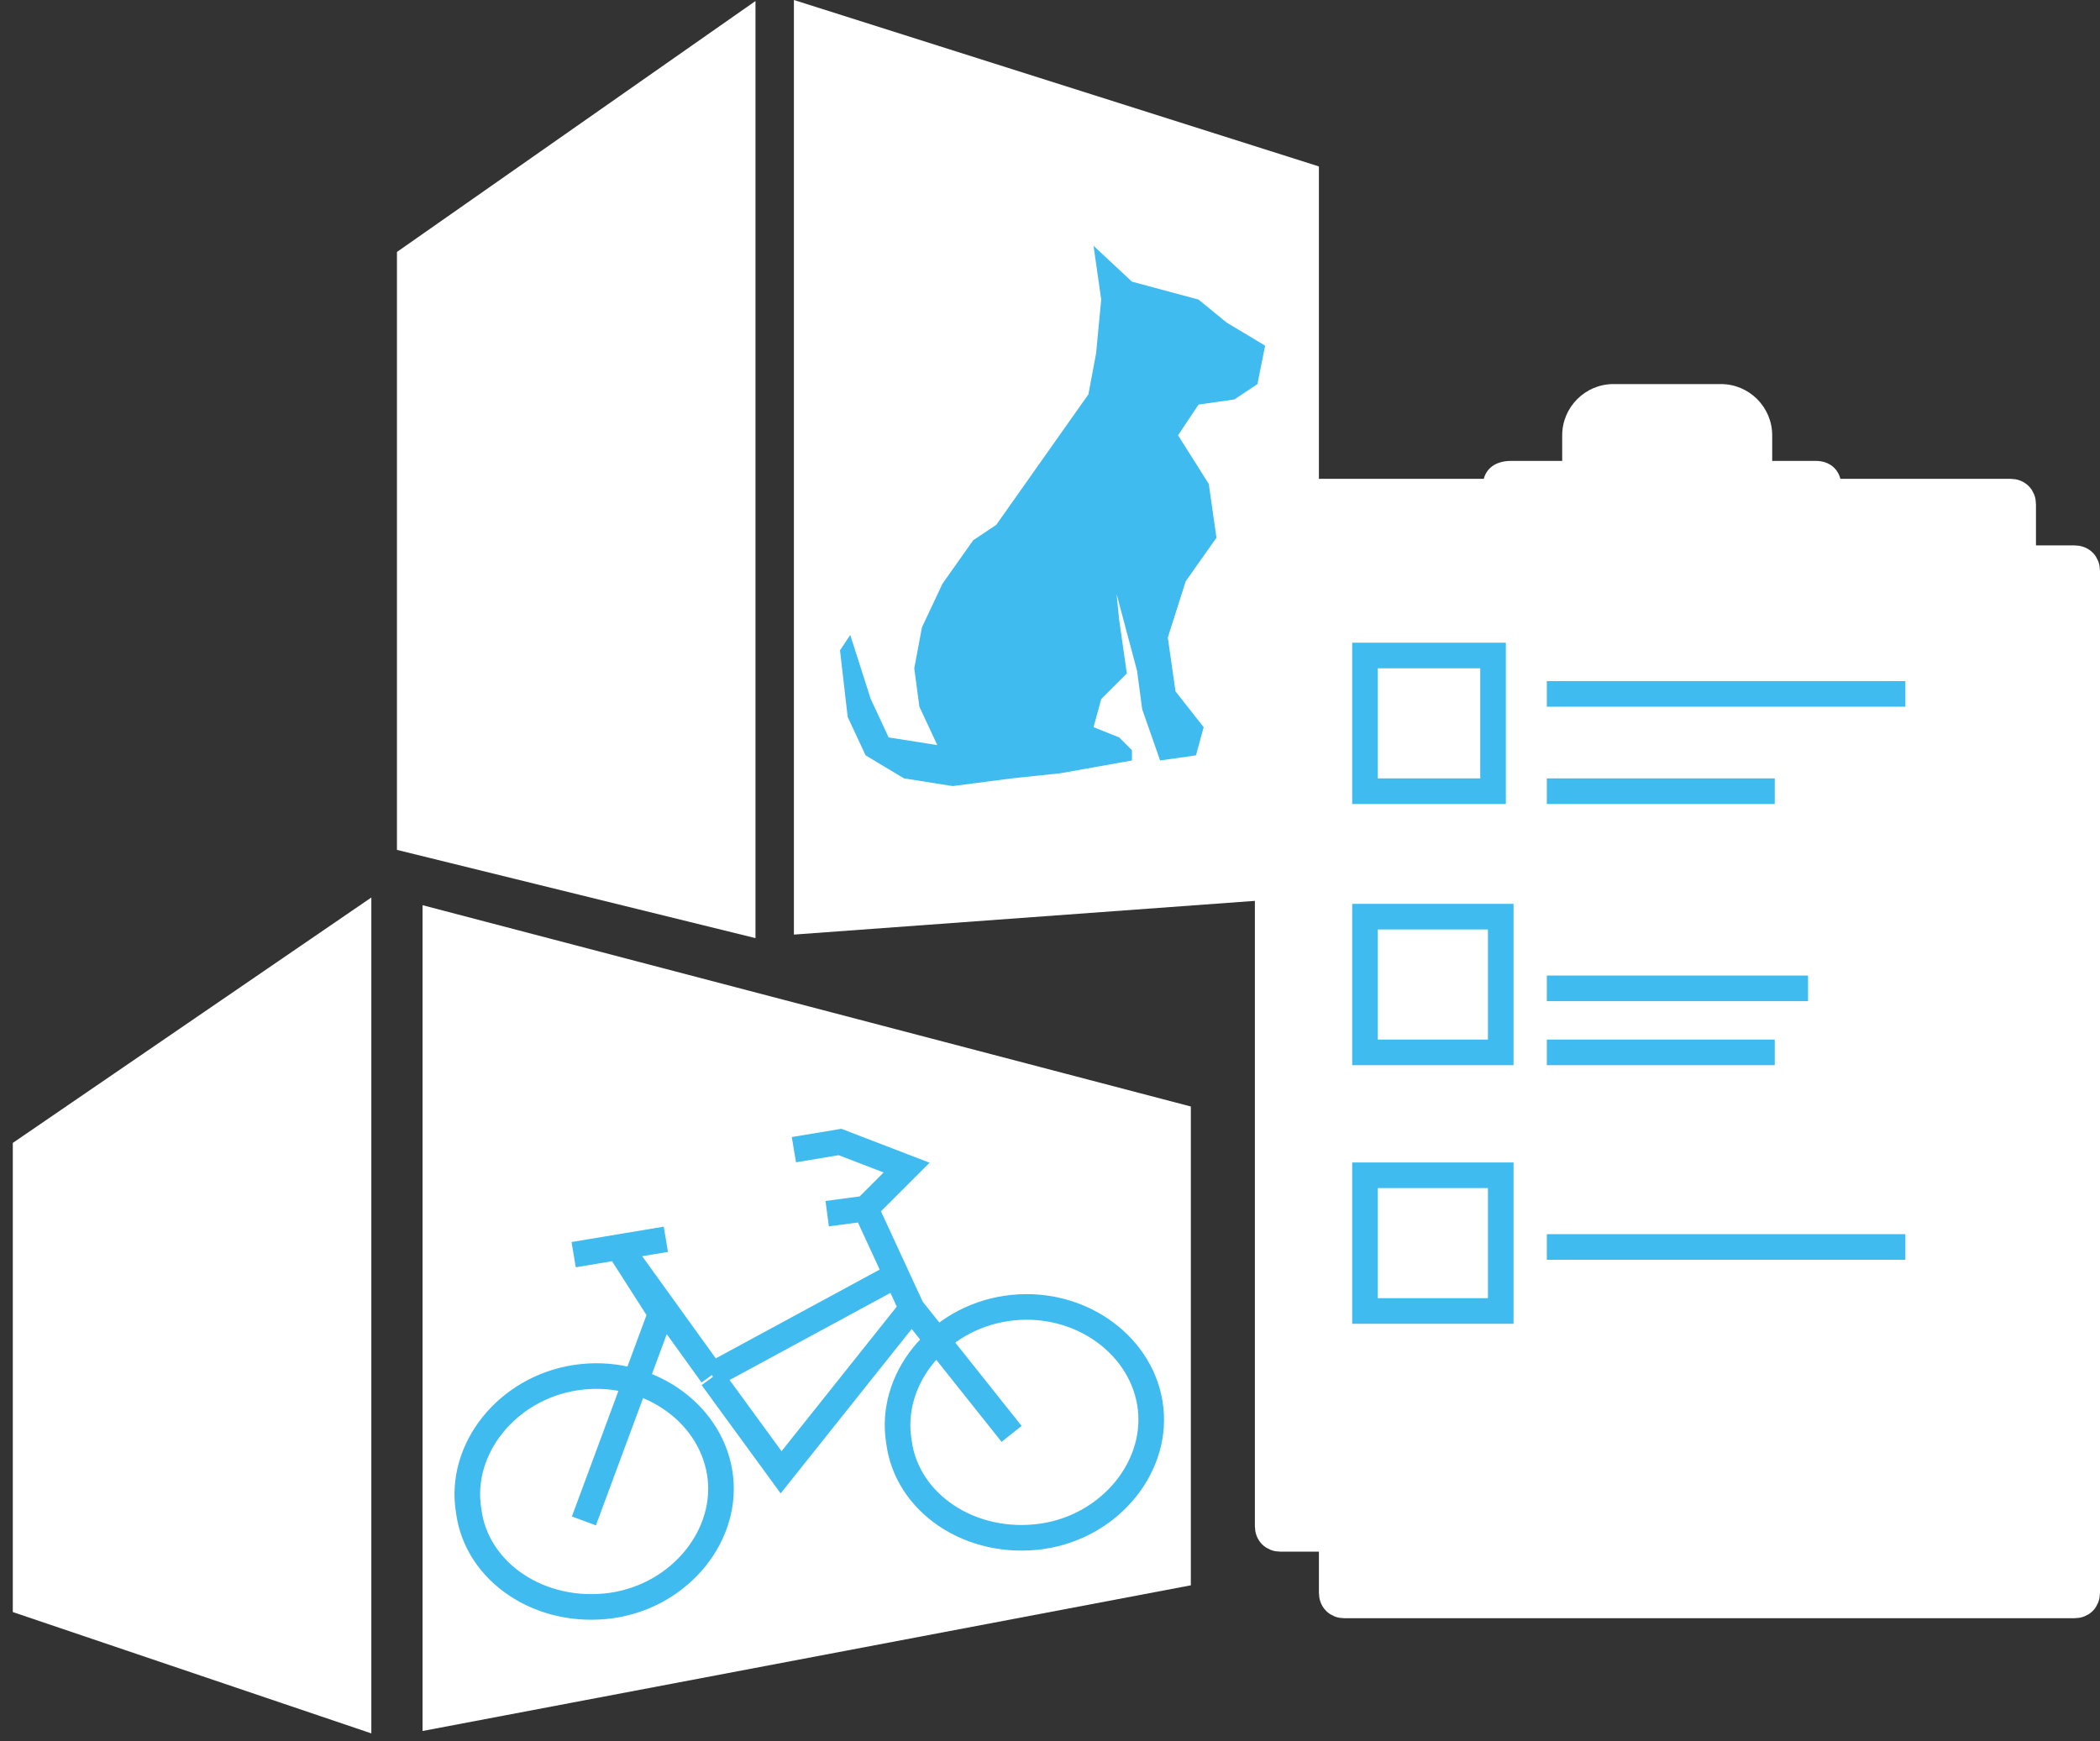 <?xml version="1.0" encoding="utf-8"?>
<!-- Generator: Adobe Illustrator 23.1.0, SVG Export Plug-In . SVG Version: 6.00 Build 0)  -->
<svg version="1.1" id="Calque_1" xmlns="http://www.w3.org/2000/svg" xmlns:xlink="http://www.w3.org/1999/xlink" x="0px" y="0px"
	 width="82px" height="68px" viewBox="0 0 82 68" style="enable-background:new 0 0 82 68;" xml:space="preserve">
<rect x="0" y="0" width="82" height="68" fill="#333333" stroke="none"/>
<style type="text/css">
	.st0{fill:#FFFFFF;stroke:#FFFFFF;}
	.st1{fill:#FFFFFF;}
	.st2{fill:#3FBBEF;}
	.st3{fill:none;stroke:#FFFFFF;}
	.st4{fill:none;stroke:#3FBBEF;}
	.st5{fill:#FFFFFF;stroke:#3FBBEF;}
</style>
<path class="st0" d="M29,1l-13,9.1v22.7L29,36V1z"/>
<path class="st1" d="M51.5,6.5L31,0v36.5L51.5,35V6.5z"/>
<path class="st0" d="M14,36L1,44.9v17.7L14,67V36z"/>
<path class="st0" d="M46,43.6L17,36v31l29-5.5V43.6z"/>
<path class="st2" d="M32.8,25.4l0.4-0.6l0.8,2.5l0.7,1.5l1.9,0.3l-0.7-1.5l-0.2-1.5l0.3-1.6l0.8-1.7l1.2-1.7l0.9-0.6l1.2-1.7
	l1.2-1.7l1.2-1.7l0.3-1.6l0.2-2.1l-0.3-2.1l1.5,1.4l2.6,0.7l1.1,0.9l1.5,0.9L49.1,15l-0.9,0.6l-1.4,0.2l-0.4,0.6L46,17l1.2,1.9
	l0.3,2.1l-1.2,1.7l-0.7,2.2l0.3,2.1l1.1,1.4l-0.3,1.1l-1.4,0.2l-0.7-2l-0.2-1.5l-0.8-3l0.1,1l0.3,2.1L43,27.3l-0.3,1.1l1,0.4
	l0.5,0.5l0,0.4l-2.8,0.5l-1.9,0.2l-2.3,0.3l-1.9-0.3l-1.5-0.9L33.1,28L32.8,25.4z"/>
<path class="st3" d="M28.1,57.5c0.4,2.4-1.5,4.8-4.2,5.2c-2.8,0.4-5.3-1.3-5.6-3.7c-0.4-2.4,1.5-4.8,4.2-5.2
	C25.2,53.4,27.7,55.1,28.1,57.5z"/>
<path class="st3" d="M28.1,57.5c0.4,2.4-1.5,4.8-4.2,5.2c-2.8,0.4-5.3-1.3-5.6-3.7c-0.4-2.4,1.5-4.8,4.2-5.2
	C25.2,53.4,27.7,55.1,28.1,57.5z"/>
<path class="st3" d="M28.1,57.5c0.4,2.4-1.5,4.8-4.2,5.2c-2.8,0.4-5.3-1.3-5.6-3.7c-0.4-2.4,1.5-4.8,4.2-5.2
	C25.2,53.4,27.7,55.1,28.1,57.5z"/>
<path class="st4" d="M28.1,57.5c0.4,2.4-1.5,4.8-4.2,5.2c-2.8,0.4-5.3-1.3-5.6-3.7c-0.4-2.4,1.5-4.8,4.2-5.2
	C25.2,53.4,27.7,55.1,28.1,57.5z"/>
<path class="st3" d="M44.9,54.8c0.4,2.4-1.5,4.8-4.2,5.2c-2.8,0.4-5.3-1.3-5.6-3.7c-0.4-2.4,1.5-4.8,4.2-5.2
	C42,50.7,44.5,52.4,44.9,54.8z"/>
<path class="st3" d="M44.9,54.8c0.4,2.4-1.5,4.8-4.2,5.2c-2.8,0.4-5.3-1.3-5.6-3.7c-0.4-2.4,1.5-4.8,4.2-5.2
	C42,50.7,44.5,52.4,44.9,54.8z"/>
<path class="st3" d="M44.9,54.8c0.4,2.4-1.5,4.8-4.2,5.2c-2.8,0.4-5.3-1.3-5.6-3.7c-0.4-2.4,1.5-4.8,4.2-5.2
	C42,50.7,44.5,52.4,44.9,54.8z"/>
<path class="st4" d="M44.9,54.8c0.4,2.4-1.5,4.8-4.2,5.2c-2.8,0.4-5.3-1.3-5.6-3.7c-0.4-2.4,1.5-4.8,4.2-5.2
	C42,50.7,44.5,52.4,44.9,54.8z"/>
<path class="st4" d="M22.8,59.4l3-8.1l-1.6-2.5 M24.2,48.7L22.4,49 M24.2,48.7l1.8-0.3 M24.2,48.7l3.6,5 M35.6,51.1l-5.1,6.4
	l-2.7-3.7 M35.6,51.1l3.9,4.9 M35.6,51.1L35,49.8 M33.8,47.2l1.6-1.6l-2.6-1L31,44.9 M33.8,47.2l-1.5,0.2 M33.8,47.2l1.2,2.6
	 M35,49.8l-7.2,3.9"/>
<path class="st0" d="M52.5,21.8H81c0.3,0,0.5,0.2,0.5,0.5v39.9c0,0.3-0.2,0.5-0.5,0.5H52.5c-0.3,0-0.5-0.2-0.5-0.5V22.3
	C52,22,52.2,21.8,52.5,21.8z"/>
<path class="st0" d="M50,19.2h28.5c0.3,0,0.5,0.2,0.5,0.5v39.9c0,0.3-0.2,0.5-0.5,0.5H50c-0.3,0-0.5-0.2-0.5-0.5V19.7
	C49.5,19.5,49.7,19.2,50,19.2z"/>
<rect x="53.3" y="45.9" class="st5" width="5.3" height="5.3"/>
<rect x="53.3" y="35.8" class="st5" width="5.3" height="5.3"/>
<line class="st4" x1="60.4" y1="27.1" x2="74.4" y2="27.1"/>
<line class="st4" x1="60.4" y1="30.9" x2="69.3" y2="30.9"/>
<line class="st3" x1="70.6" y1="30.9" x2="74.4" y2="30.9"/>
<line class="st4" x1="60.4" y1="38.6" x2="70.6" y2="38.6"/>
<line class="st4" x1="60.4" y1="41.1" x2="69.3" y2="41.1"/>
<line class="st3" x1="70.6" y1="41.1" x2="74.4" y2="41.1"/>
<line class="st4" x1="60.4" y1="48.7" x2="74.4" y2="48.7"/>
<line class="st3" x1="60.4" y1="51.3" x2="69.3" y2="51.3"/>
<line class="st3" x1="70.6" y1="51.3" x2="74.4" y2="51.3"/>
<rect x="53.3" y="25.6" class="st5" width="5" height="5.3"/>
<path class="st1" d="M57.9,19v3.6h14V19c0-0.6-0.4-1-1-1h-1.7v-1c0-1.1-0.9-2-2-2h-4.2c-1.1,0-2,0.9-2,2v1h-2
	C58.3,18,57.9,18.4,57.9,19z"/>
</svg>
